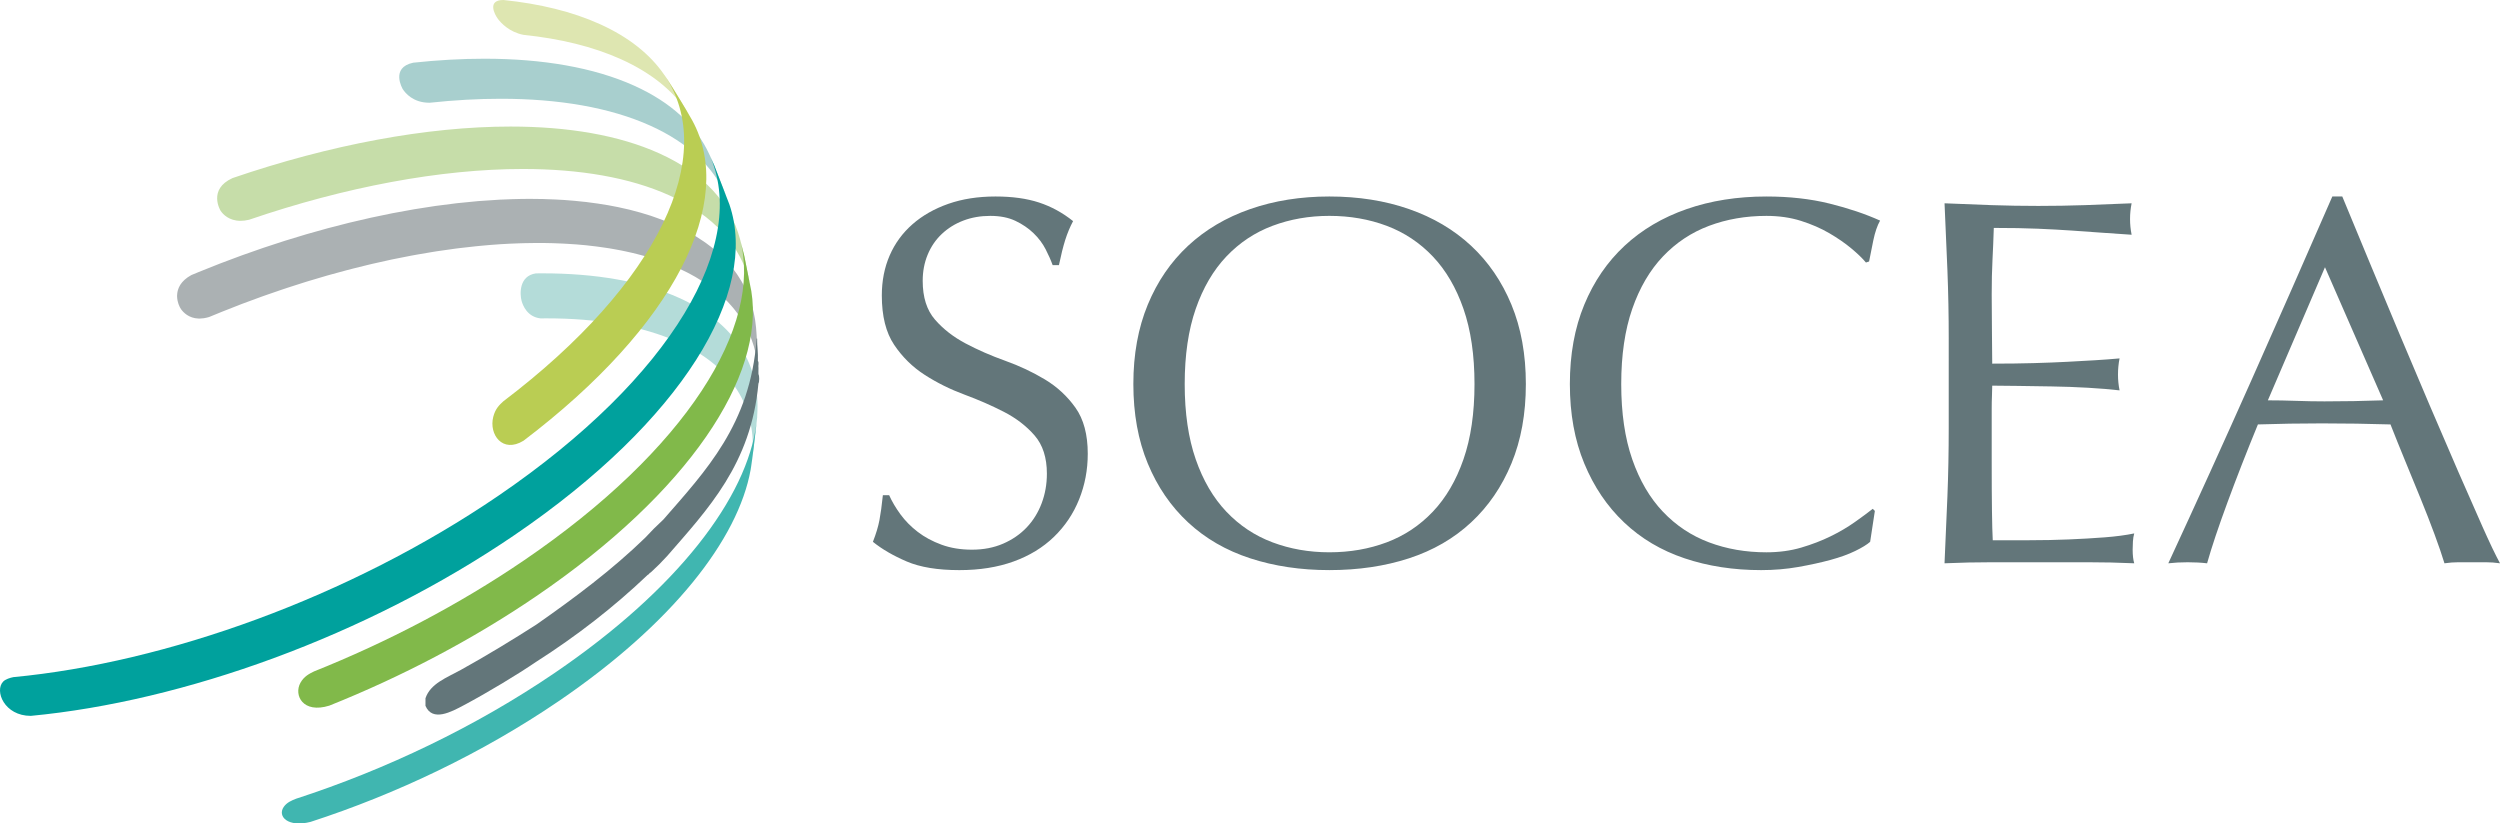 <!-- Generator: Adobe Illustrator 18.1.1, SVG Export Plug-In  -->
<svg version="1.1"
	 xmlns="http://www.w3.org/2000/svg" xmlns:xlink="http://www.w3.org/1999/xlink" xmlns:a="http://ns.adobe.com/AdobeSVGViewerExtensions/3.0/"
	 x="0px" y="0px" width="410.987px" height="135.372px" viewBox="0 0 410.987 135.372" enable-background="new 0 0 410.987 135.372"
	 xml:space="preserve">
<defs>
</defs>
<g>
	<g>
		<path fill="#63767A" d="M148.025,84.55c0.775,1.062,1.723,2.023,2.843,2.885c1.12,0.861,2.426,1.566,3.92,2.111
			c1.492,0.547,3.157,0.818,4.996,0.818c1.896,0,3.604-0.33,5.126-0.99c1.521-0.66,2.814-1.551,3.877-2.672
			c1.061-1.119,1.88-2.439,2.455-3.962c0.573-1.52,0.861-3.144,0.861-4.867c0-2.642-0.676-4.738-2.025-6.289
			c-1.35-1.551-3.03-2.843-5.04-3.877c-2.011-1.034-4.178-1.981-6.504-2.843c-2.326-0.862-4.494-1.938-6.504-3.23
			c-2.011-1.292-3.691-2.942-5.04-4.954c-1.35-2.01-2.024-4.708-2.024-8.098c0-2.412,0.431-4.609,1.293-6.59
			c0.861-1.981,2.11-3.689,3.747-5.126c1.637-1.435,3.604-2.555,5.901-3.359c2.296-0.804,4.88-1.206,7.753-1.206
			c2.757,0,5.139,0.331,7.15,0.991c2.01,0.661,3.876,1.68,5.6,3.058c-0.518,0.977-0.948,2.011-1.293,3.101
			c-0.345,1.092-0.688,2.47-1.033,4.135h-1.034c-0.288-0.804-0.676-1.68-1.163-2.627c-0.488-0.948-1.149-1.823-1.981-2.627
			c-0.833-0.804-1.823-1.478-2.972-2.024c-1.149-0.545-2.528-0.819-4.135-0.819c-1.608,0-3.088,0.259-4.436,0.775
			c-1.351,0.517-2.528,1.25-3.532,2.197c-1.006,0.948-1.781,2.083-2.326,3.403c-0.547,1.322-0.818,2.757-0.818,4.308
			c0,2.7,0.675,4.824,2.024,6.375c1.349,1.551,3.028,2.858,5.04,3.92c2.009,1.063,4.178,2.011,6.504,2.843
			c2.326,0.833,4.493,1.852,6.504,3.058c2.01,1.206,3.689,2.757,5.04,4.652c1.349,1.896,2.024,4.423,2.024,7.581
			c0,2.643-0.475,5.141-1.422,7.496c-0.947,2.355-2.326,4.408-4.135,6.158c-1.809,1.753-4.02,3.102-6.634,4.049
			c-2.614,0.948-5.586,1.422-8.916,1.422c-3.562,0-6.447-0.474-8.658-1.422c-2.211-0.947-4.063-2.023-5.556-3.23
			c0.517-1.32,0.875-2.512,1.076-3.574c0.201-1.062,0.388-2.426,0.561-4.092h1.033C146.632,82.438,147.25,83.487,148.025,84.55z"/>
		<path fill="#63767A" d="M188.687,50.09c1.579-3.819,3.79-7.049,6.633-9.691c2.843-2.641,6.246-4.652,10.209-6.03
			c3.963-1.378,8.298-2.067,13.008-2.067c4.767,0,9.132,0.689,13.095,2.067c3.963,1.378,7.365,3.389,10.208,6.03
			c2.843,2.642,5.054,5.873,6.634,9.691c1.579,3.82,2.369,8.17,2.369,13.051c0,4.882-0.79,9.232-2.369,13.051
			c-1.58,3.82-3.791,7.051-6.634,9.691c-2.843,2.643-6.245,4.609-10.208,5.902c-3.963,1.291-8.328,1.938-13.095,1.938
			c-4.71,0-9.045-0.646-13.008-1.938c-3.963-1.293-7.366-3.26-10.209-5.902c-2.843-2.641-5.054-5.871-6.633-9.691
			c-1.58-3.818-2.369-8.168-2.369-13.051C186.317,58.261,187.107,53.911,188.687,50.09z M240.59,50.78
			c-1.206-3.474-2.886-6.345-5.039-8.615c-2.154-2.268-4.682-3.948-7.581-5.04c-2.901-1.09-6.045-1.637-9.434-1.637
			c-3.331,0-6.447,0.547-9.347,1.637c-2.9,1.091-5.428,2.771-7.581,5.04c-2.153,2.27-3.833,5.141-5.039,8.615
			c-1.206,3.475-1.81,7.596-1.81,12.362c0,4.768,0.604,8.889,1.81,12.362c1.206,3.476,2.886,6.347,5.039,8.614
			c2.153,2.27,4.681,3.949,7.581,5.04c2.899,1.091,6.016,1.637,9.347,1.637c3.389,0,6.532-0.546,9.434-1.637
			c2.899-1.091,5.427-2.771,7.581-5.04c2.153-2.268,3.833-5.139,5.039-8.614c1.206-3.474,1.81-7.595,1.81-12.362
			C242.4,58.375,241.796,54.255,240.59,50.78z"/>
		<path fill="#63767A" d="M304.984,90.579c-1.12,0.547-2.471,1.034-4.049,1.465c-1.58,0.431-3.347,0.818-5.298,1.163
			c-1.953,0.345-3.993,0.517-6.117,0.517c-4.537,0-8.73-0.646-12.577-1.938c-3.849-1.293-7.165-3.26-9.95-5.902
			c-2.786-2.641-4.968-5.871-6.547-9.691c-1.58-3.818-2.369-8.168-2.369-13.051c0-4.881,0.789-9.231,2.369-13.051
			c1.579-3.819,3.79-7.049,6.633-9.691c2.843-2.641,6.246-4.652,10.209-6.03c3.963-1.378,8.326-2.067,13.094-2.067
			c3.791,0,7.25,0.388,10.381,1.163c3.13,0.775,5.901,1.71,8.314,2.8c-0.46,0.805-0.833,1.896-1.12,3.274
			c-0.288,1.378-0.517,2.528-0.689,3.446l-0.517,0.172c-0.574-0.689-1.378-1.465-2.412-2.326c-1.033-0.861-2.239-1.693-3.618-2.498
			c-1.378-0.804-2.929-1.478-4.651-2.024c-1.724-0.545-3.618-0.819-5.686-0.819c-3.389,0-6.533,0.547-9.433,1.637
			c-2.9,1.091-5.428,2.771-7.581,5.04c-2.153,2.27-3.833,5.141-5.039,8.615c-1.206,3.475-1.81,7.596-1.81,12.362
			c0,4.768,0.603,8.889,1.81,12.362c1.206,3.476,2.886,6.347,5.039,8.614c2.153,2.27,4.681,3.949,7.581,5.04
			c2.899,1.091,6.044,1.637,9.433,1.637c2.068,0,3.977-0.259,5.729-0.775c1.751-0.517,3.359-1.134,4.824-1.853
			c1.464-0.717,2.785-1.492,3.963-2.326c1.176-0.831,2.167-1.563,2.972-2.196l0.345,0.345l-0.775,5.082
			C306.923,89.532,306.105,90.034,304.984,90.579z"/>
		<path fill="#63767A" d="M320.146,44.448c-0.144-3.675-0.301-7.351-0.474-11.027c2.585,0.116,5.154,0.215,7.71,0.302
			c2.556,0.086,5.126,0.129,7.711,0.129c2.584,0,5.139-0.043,7.667-0.129c2.526-0.086,5.082-0.186,7.667-0.302
			c-0.173,0.861-0.259,1.723-0.259,2.584c0,0.861,0.086,1.723,0.259,2.585c-1.839-0.114-3.519-0.229-5.04-0.345
			c-1.522-0.114-3.131-0.228-4.824-0.344c-1.694-0.115-3.547-0.216-5.557-0.302c-2.011-0.086-4.423-0.129-7.236-0.129
			c-0.058,1.839-0.129,3.59-0.215,5.255c-0.086,1.666-0.129,3.561-0.129,5.685c0,2.24,0.013,4.423,0.043,6.547
			c0.028,2.125,0.043,3.734,0.043,4.824c2.526,0,4.794-0.028,6.806-0.086c2.01-0.057,3.847-0.129,5.513-0.215
			c1.665-0.086,3.201-0.172,4.609-0.258c1.406-0.086,2.742-0.186,4.006-0.302c-0.173,0.861-0.259,1.752-0.259,2.67
			c0,0.862,0.086,1.723,0.259,2.584c-1.494-0.172-3.231-0.315-5.212-0.431c-1.981-0.114-3.963-0.185-5.944-0.215
			c-1.981-0.028-3.849-0.057-5.6-0.086c-1.752-0.028-3.145-0.043-4.178-0.043c0,0.517-0.015,1.077-0.043,1.68
			c-0.03,0.603-0.043,1.365-0.043,2.283v3.36v5.169c0,3.273,0.013,5.974,0.043,8.098c0.028,2.125,0.071,3.734,0.129,4.824
			c1.896,0,3.905,0,6.03,0c2.182,0,4.321-0.043,6.418-0.129c2.096-0.086,4.077-0.201,5.944-0.345
			c1.865-0.144,3.489-0.358,4.867-0.646c-0.116,0.403-0.188,0.849-0.216,1.335c-0.029,0.489-0.043,0.935-0.043,1.336
			c0,0.92,0.086,1.666,0.259,2.24c-2.585-0.116-5.155-0.173-7.71-0.173c-2.557,0-5.155,0-7.797,0s-5.255,0-7.839,0
			c-2.585,0-5.198,0.057-7.84,0.173c0.173-3.676,0.33-7.336,0.474-10.984c0.143-3.646,0.216-7.365,0.216-11.156V55.647
			C320.361,51.856,320.289,48.124,320.146,44.448z"/>
		<path fill="#63767A" d="M410.987,92.604c-0.805-0.116-1.565-0.173-2.282-0.173c-0.719,0-1.479,0-2.283,0c-0.805,0-1.565,0-2.283,0
			c-0.719,0-1.479,0.057-2.282,0.173c-0.402-1.32-0.948-2.914-1.637-4.781c-0.69-1.866-1.451-3.819-2.283-5.858
			c-0.833-2.038-1.68-4.105-2.541-6.202c-0.862-2.096-1.667-4.092-2.412-5.988c-1.839-0.057-3.705-0.1-5.6-0.129
			c-1.896-0.027-3.791-0.043-5.686-0.043c-1.78,0-3.531,0.016-5.255,0.043c-1.723,0.029-3.476,0.072-5.255,0.129
			c-1.839,4.48-3.504,8.744-4.996,12.793c-1.494,4.049-2.614,7.396-3.359,10.037c-0.978-0.116-2.04-0.173-3.188-0.173
			c-1.15,0-2.212,0.057-3.188,0.173c4.651-10.051,9.188-20.043,13.611-29.979c4.421-9.936,8.873-20.043,13.353-30.324h1.637
			c1.378,3.331,2.871,6.935,4.479,10.811c1.607,3.877,3.244,7.796,4.91,11.759c1.665,3.963,3.33,7.897,4.997,11.802
			c1.665,3.906,3.23,7.538,4.694,10.897c1.465,3.359,2.785,6.361,3.963,9.002C409.278,89.216,410.24,91.226,410.987,92.604z
			 M372.824,65.812c1.493,0,3.044,0.03,4.652,0.086c1.607,0.058,3.158,0.086,4.652,0.086c1.606,0,3.215-0.013,4.824-0.043
			c1.606-0.028,3.215-0.071,4.824-0.129l-9.562-21.881L372.824,65.812z"/>
	</g>
	<g>
		<g>
			<path fill="#A8CFCE" d="M116.578,25.307c-2.124-4.609-6.193-8.455-12.316-11.22c-6.672-3.008-15.119-4.435-24.633-4.435
				c-3.75,0-7.664,0.222-11.703,0.655c-3.791,0.805-1.745,4.295-1.723,4.331c0.434,0.679,1.729,2.25,4.373,2.25
				c0.027,0,0.055,0,0.082,0c4.026-0.431,7.933-0.652,11.672-0.652c9.498,0,17.928,1.422,24.587,4.427
				c6.278,2.835,10.393,6.808,12.459,11.574l-1.95-5.027L116.578,25.307z"/>
		</g>
		<g>
			<g>
				<path fill="#B4DCD9" d="M123.674,75.221c-0.095,0.694-0.187,1.363-0.27,1.981C123.525,76.533,123.614,75.873,123.674,75.221z"/>
			</g>
			<g>
				<path fill="#B4DCD9" d="M111.684,48.989c-6.092-2.75-13.804-4.054-22.49-4.054c-0.361,0-0.725,0.002-1.09,0.007
					c-2.83,0.407-2.647,3.475-2.359,4.518c0.215,0.785,0.951,2.634,3.104,2.881c0.344-0.004,0.687-0.006,1.027-0.006
					c8.331,0,15.729,1.247,21.571,3.884c9.048,4.082,12.974,10.867,12.228,19c0.293-2.155,0.61-4.558,0.776-6.484l0.029-0.409
					C125.062,60.059,120.943,53.167,111.684,48.989z"/>
			</g>
		</g>
		<g>
			<path fill="#C6DDA9" d="M121.638,39.244c-1.587-5.867-5.95-10.735-13.272-14.038c-6.619-2.988-15.001-4.402-24.442-4.402
				c-13.716,0-29.666,2.985-45.696,8.47c-4.104,1.862-1.986,5.341-1.962,5.377c0.372,0.552,1.358,1.651,3.279,1.651
				c0.423,0,0.89-0.053,1.405-0.177c15.789-5.402,31.504-8.344,45.014-8.344c9.297,0,17.548,1.392,24.067,4.334
				c7.431,3.352,11.766,8.34,13.205,14.357l-0.879-4.39L121.638,39.244z"/>
		</g>
		<g>
			<path fill="#DEE6B1" d="M109.19,12.288c-2.293-3.341-5.805-6.172-10.587-8.33C94.078,1.916,88.724,0.615,82.768,0
				c-0.008,0-0.014,0-0.021,0c-2.655,0-1.489,2.321-0.87,3.137c0.482,0.631,1.852,2.15,4.201,2.597
				c6.023,0.622,11.438,1.938,16.016,4.005c5.049,2.278,8.698,5.295,11.006,8.872c-1.082-1.827-2.322-3.951-3.391-5.559
				L109.19,12.288z"/>
		</g>
		<g>
			<path fill="#ABB1B3" d="M114.306,45.516c0.47,0.271,0.923,0.55,1.359,0.837c0.108,0.071,0.224,0.139,0.329,0.21
				c0.53,0.359,1.033,0.732,1.514,1.116c0.305,0.243,0.598,0.491,0.883,0.743c0.064,0.058,0.133,0.112,0.197,0.17
				c0.352,0.319,0.687,0.646,1.008,0.979c0.092,0.096,0.177,0.195,0.266,0.292c0.225,0.243,0.445,0.487,0.653,0.736
				c0.105,0.127,0.205,0.255,0.307,0.383c0.177,0.223,0.349,0.449,0.514,0.678c0.112,0.156,0.221,0.313,0.327,0.472
				c0.147,0.219,0.289,0.439,0.425,0.663c0.1,0.163,0.198,0.327,0.292,0.493c0.128,0.226,0.249,0.456,0.366,0.686
				c0.085,0.167,0.171,0.333,0.251,0.503c0.112,0.24,0.215,0.484,0.316,0.729c0.068,0.164,0.14,0.328,0.203,0.494
				c0.101,0.269,0.19,0.542,0.279,0.815c0.048,0.149,0.101,0.293,0.144,0.442c0.109,0.371,0.204,0.749,0.289,1.128
				c0.013,0.055,0.029,0.107,0.041,0.162c0.094,0.435,0.17,0.877,0.232,1.323c0.021,0.144,0.031,0.29,0.048,0.435
				c0.035,0.299,0.068,0.598,0.09,0.901c0.002,0.072,0.005,0.141,0.007,0.212c0.006,0.177,0.012,0.354,0.018,0.526
				c0.01,0.286,0.02,0.566,0.028,0.835c0.001,0.008,0.001,0.015,0.001,0.023c0.001-0.133,0.001-0.266-0.001-0.398
				c-0.002-0.212-0.019-0.419-0.027-0.63c-0.008-0.183-0.011-0.367-0.023-0.548c-0.003-0.042-0.003-0.084-0.006-0.125
				c-0.006-0.208-0.014-0.415-0.021-0.627c-0.007-0.187-0.013-0.374-0.02-0.564c-0.005-0.132-0.009-0.263-0.014-0.396
				c-0.012-0.316-0.023-0.633-0.036-0.951c-0.001-0.034-0.002-0.066-0.004-0.1c-0.014-0.348-0.029-0.695-0.044-1.04
				c-0.004-0.087-0.009-0.172-0.013-0.259c-0.013-0.258-0.025-0.512-0.039-0.764c-0.006-0.109-0.012-0.217-0.018-0.325
				c-0.014-0.24-0.028-0.475-0.044-0.708c-0.006-0.095-0.012-0.192-0.019-0.287c-0.021-0.319-0.045-0.631-0.07-0.929
				c-0.039-0.425-0.092-0.846-0.157-1.262c-0.022-0.138-0.051-0.273-0.075-0.41c-0.05-0.277-0.101-0.554-0.162-0.826
				c-0.036-0.16-0.079-0.317-0.119-0.476c-0.062-0.246-0.125-0.491-0.198-0.732c-0.049-0.166-0.104-0.329-0.157-0.493
				c-0.076-0.231-0.155-0.461-0.24-0.689c-0.062-0.165-0.127-0.329-0.193-0.491c-0.092-0.224-0.188-0.445-0.289-0.665
				c-0.072-0.16-0.146-0.318-0.224-0.475c-0.109-0.223-0.226-0.442-0.346-0.66c-0.081-0.149-0.161-0.298-0.247-0.445
				c-0.134-0.23-0.278-0.456-0.423-0.681c-0.083-0.129-0.162-0.26-0.249-0.388c-0.022-0.033-0.041-0.066-0.063-0.098
				c-0.128-0.187-0.271-0.367-0.407-0.55c-0.104-0.139-0.2-0.28-0.309-0.416c-0.18-0.229-0.374-0.452-0.566-0.675
				c-0.101-0.116-0.193-0.234-0.297-0.349c-0.277-0.307-0.568-0.606-0.869-0.901c-0.028-0.027-0.053-0.056-0.08-0.082
				c-0.323-0.314-0.66-0.621-1.011-0.921c-0.008-0.006-0.017-0.012-0.023-0.018c-0.469-0.399-0.969-0.784-1.486-1.16
				c-0.138-0.101-0.281-0.199-0.423-0.297c-0.435-0.302-0.886-0.597-1.353-0.883c-0.088-0.054-0.166-0.113-0.256-0.167
				c-0.041-0.025-0.088-0.047-0.13-0.072c-0.32-0.189-0.655-0.37-0.99-0.551c-0.171-0.093-0.335-0.188-0.511-0.279
				c-0.518-0.267-1.051-0.527-1.604-0.776c-0.101-0.045-0.203-0.091-0.305-0.136c-0.243-0.107-0.498-0.203-0.745-0.306
				c-0.276-0.115-0.55-0.232-0.833-0.341c-0.304-0.118-0.617-0.227-0.928-0.339c-0.293-0.104-0.582-0.213-0.881-0.312
				c-0.053-0.017-0.101-0.037-0.154-0.055c-0.328-0.108-0.669-0.207-1.006-0.308c-0.217-0.066-0.428-0.136-0.648-0.199
				c-0.516-0.148-1.042-0.287-1.572-0.42c-0.103-0.025-0.201-0.055-0.304-0.08c-0.003-0.001-0.006-0.001-0.009-0.002
				c-0.616-0.151-1.243-0.29-1.878-0.421c-0.208-0.042-0.421-0.08-0.63-0.12c-0.344-0.067-0.684-0.137-1.032-0.198
				c-0.062-0.011-0.126-0.017-0.187-0.027c-1.008-0.174-2.037-0.322-3.086-0.45c-0.092-0.011-0.176-0.028-0.268-0.039
				c-0.125-0.015-0.259-0.021-0.385-0.036c-1.006-0.113-2.023-0.211-3.064-0.283c-0.031-0.002-0.061-0.006-0.091-0.008
				c-0.008-0.001-0.017-0.001-0.025-0.002c-1.028-0.069-2.078-0.113-3.138-0.144c-0.128-0.004-0.25-0.014-0.378-0.017
				c-0.219-0.005-0.443-0.004-0.664-0.008c-0.327-0.005-0.654-0.01-0.984-0.012c-0.174-0.001-0.344-0.006-0.518-0.006
				c-0.455,0-0.914,0.003-1.374,0.01c-0.009,0-0.02,0.001-0.028,0.001c-1.036,0.016-2.088,0.053-3.149,0.103
				c-0.122,0.005-0.24,0.005-0.363,0.012c-0.166,0.008-0.338,0.024-0.506,0.034c-0.834,0.046-1.674,0.102-2.521,0.168
				c-0.172,0.014-0.34,0.02-0.512,0.034c-0.07,0.006-0.143,0.015-0.211,0.021c-1.035,0.088-2.08,0.19-3.133,0.308
				c-0.066,0.008-0.131,0.012-0.197,0.019c-0.189,0.021-0.384,0.051-0.574,0.073c-0.815,0.096-1.635,0.201-2.46,0.315
				c-0.169,0.023-0.335,0.041-0.505,0.064c-0.159,0.022-0.322,0.052-0.48,0.075c-0.842,0.123-1.688,0.255-2.539,0.395
				c-0.174,0.029-0.346,0.052-0.521,0.082c-0.054,0.009-0.109,0.021-0.162,0.03c-1.06,0.18-2.125,0.374-3.195,0.582
				c-0.061,0.012-0.121,0.021-0.182,0.033c-0.197,0.038-0.398,0.084-0.596,0.124c-0.814,0.163-1.633,0.332-2.454,0.51
				c-0.164,0.036-0.326,0.066-0.491,0.102c-0.19,0.042-0.381,0.09-0.57,0.133c-0.766,0.171-1.533,0.351-2.303,0.535
				c-0.223,0.054-0.443,0.101-0.666,0.155c-0.103,0.025-0.206,0.054-0.309,0.079c-1.066,0.263-2.133,0.535-3.206,0.823
				c-0.009,0.002-0.017,0.004-0.025,0.006c-0.065,0.018-0.131,0.037-0.195,0.055c-1.001,0.27-2.003,0.553-3.008,0.844
				c-0.112,0.033-0.224,0.062-0.337,0.095c-0.232,0.067-0.466,0.143-0.698,0.212c-0.746,0.222-1.493,0.448-2.241,0.681
				c-0.2,0.063-0.4,0.12-0.601,0.183c-0.175,0.055-0.349,0.116-0.523,0.171c-0.784,0.25-1.569,0.508-2.354,0.771
				c-0.221,0.074-0.441,0.142-0.662,0.217c-0.076,0.026-0.153,0.055-0.231,0.081c-1.082,0.369-2.164,0.747-3.247,1.139
				c-0.021,0.007-0.042,0.014-0.062,0.022c-0.12,0.043-0.241,0.091-0.36,0.135c-0.938,0.342-1.874,0.692-2.811,1.051
				c-0.123,0.047-0.246,0.091-0.369,0.138c-0.225,0.087-0.449,0.181-0.674,0.268c-0.75,0.294-1.498,0.591-2.246,0.895
				c-0.207,0.083-0.414,0.162-0.619,0.247c-0.398,0.164-0.795,0.327-1.191,0.494c-0.217,0.117-0.414,0.239-0.595,0.364
				c-0.06,0.042-0.108,0.086-0.164,0.128c-0.114,0.086-0.229,0.171-0.329,0.26c-0.059,0.052-0.106,0.105-0.16,0.158
				c-0.082,0.082-0.167,0.163-0.238,0.246c-0.051,0.058-0.092,0.117-0.137,0.176c-0.062,0.08-0.124,0.16-0.177,0.241
				c-0.04,0.062-0.071,0.124-0.106,0.185c-0.045,0.08-0.09,0.16-0.127,0.24c-0.03,0.063-0.054,0.126-0.078,0.19
				c-0.031,0.079-0.061,0.158-0.086,0.237c-0.02,0.064-0.035,0.128-0.051,0.192c-0.019,0.078-0.036,0.155-0.049,0.231
				c-0.011,0.064-0.02,0.127-0.026,0.191c-0.009,0.076-0.015,0.15-0.019,0.225c-0.002,0.028-0.006,0.057-0.008,0.085v0.173
				c0,0.004,0.002,0.009,0.002,0.014c0.006,0.206,0.031,0.404,0.066,0.595c0.005,0.03,0.01,0.06,0.016,0.09
				c0.037,0.181,0.085,0.351,0.14,0.511c0.01,0.029,0.019,0.056,0.029,0.083c0.058,0.156,0.119,0.3,0.183,0.427
				c0.009,0.018,0.018,0.031,0.025,0.048c0.068,0.128,0.137,0.244,0.2,0.333c0.039,0.055,0.087,0.117,0.14,0.181
				c0.014,0.017,0.026,0.032,0.041,0.049c0.057,0.068,0.118,0.138,0.19,0.211c0.006,0.005,0.012,0.01,0.016,0.015
				c0.067,0.067,0.142,0.135,0.221,0.203c0.021,0.019,0.042,0.036,0.064,0.054c0.088,0.072,0.183,0.143,0.286,0.213
				c0.013,0.008,0.027,0.016,0.04,0.024c0.095,0.062,0.196,0.119,0.303,0.174c0.029,0.015,0.058,0.029,0.088,0.044
				c0.121,0.059,0.25,0.113,0.389,0.161c0.024,0.007,0.049,0.014,0.072,0.021c0.123,0.04,0.252,0.072,0.387,0.099
				c0.037,0.008,0.074,0.016,0.113,0.022c0.156,0.027,0.322,0.045,0.495,0.053c0.013,0,0.023,0.003,0.036,0.003
				c0.047,0.001,0.096,0.001,0.145,0.001c0.017,0,0.035-0.004,0.051-0.004c0.207-0.002,0.424-0.019,0.654-0.052
				c0.036-0.006,0.074-0.014,0.11-0.021c0.243-0.041,0.496-0.096,0.766-0.179c0.722-0.302,1.444-0.594,2.169-0.887
				c0.986-0.397,1.975-0.787,2.963-1.164c0.087-0.034,0.174-0.069,0.26-0.102c1.072-0.408,2.143-0.801,3.215-1.185
				c0.309-0.111,0.617-0.217,0.926-0.326c0.784-0.276,1.568-0.546,2.352-0.81c0.342-0.115,0.684-0.229,1.025-0.342
				c0.82-0.271,1.641-0.532,2.46-0.789c0.264-0.082,0.528-0.168,0.792-0.249c1.062-0.326,2.124-0.641,3.182-0.943
				c0.248-0.071,0.496-0.137,0.743-0.207c0.835-0.234,1.668-0.461,2.499-0.68c0.338-0.089,0.674-0.176,1.01-0.262
				c0.801-0.205,1.601-0.403,2.398-0.594c0.285-0.068,0.57-0.139,0.855-0.206c1.063-0.249,2.125-0.486,3.18-0.708
				c0.18-0.038,0.358-0.071,0.538-0.108c0.896-0.185,1.788-0.36,2.676-0.527c0.319-0.059,0.638-0.117,0.956-0.174
				c0.818-0.147,1.635-0.285,2.446-0.416c0.267-0.043,0.534-0.089,0.8-0.129c1.053-0.163,2.1-0.312,3.139-0.446
				c0.217-0.028,0.432-0.052,0.649-0.079c0.868-0.107,1.73-0.204,2.587-0.291c0.287-0.029,0.573-0.058,0.859-0.084
				c1.037-0.098,2.068-0.185,3.087-0.251c0.026-0.002,0.054-0.004,0.08-0.006c1.06-0.068,2.104-0.114,3.14-0.149
				c0.32-0.011,0.641-0.02,0.958-0.027c0.522-0.012,1.041-0.02,1.558-0.024c0.488-0.003,0.979-0.008,1.463-0.003
				c1.059,0.01,2.098,0.046,3.127,0.095c0.235,0.012,0.47,0.024,0.703,0.037c1.057,0.06,2.102,0.135,3.123,0.238
				c0.094,0.009,0.185,0.022,0.277,0.032c1.019,0.106,2.016,0.236,2.994,0.385c0.203,0.031,0.409,0.058,0.61,0.091
				c0.242,0.039,0.479,0.083,0.72,0.125c0.402,0.07,0.803,0.143,1.197,0.221c0.257,0.051,0.511,0.104,0.764,0.159
				c0.361,0.077,0.721,0.157,1.076,0.241c0.285,0.067,0.568,0.136,0.85,0.208c0.34,0.086,0.676,0.177,1.01,0.27
				c0.271,0.076,0.543,0.152,0.81,0.232c0.315,0.093,0.623,0.192,0.931,0.292c0.306,0.098,0.608,0.198,0.907,0.302
				c0.294,0.103,0.582,0.209,0.869,0.317c0.296,0.111,0.59,0.223,0.879,0.34c0.453,0.182,0.904,0.366,1.34,0.563
				c0.512,0.231,1.003,0.472,1.484,0.719c0.15,0.078,0.297,0.159,0.445,0.238C113.749,45.199,114.029,45.356,114.306,45.516z"/>
		</g>
		<g>
			<path fill="#00A19D" d="M117.426,27.209l2.474,6.374c4.98,14.496-7.782,35.612-35.312,54.374
				c-24.42,16.644-54.473,27.352-79.52,29.727c-4.359,0.008-6.019-4.127-4.54-5.641c0.382-0.39,1.132-0.62,1.667-0.727
				c25.1-2.381,55.217-13.111,79.689-29.789c28.705-19.563,41.39-41.681,34.693-56.22L117.426,27.209"/>
		</g>
		<g>
			<g>
				<path fill="#40B6B0" d="M91.244,110.585c-13.071,8.908-27.905,15.96-42.559,20.716c-0.714,0.281-1.521,0.603-2.039,1.347
					c-1.094,1.574,0.716,3.42,4.422,2.461c14.043-4.555,28.26-11.313,40.789-19.854c18.572-12.656,29.483-26.535,31.547-38.053
					c0.365-2.268,0.688-5.229,0.955-7.65C122.842,81.821,111.344,96.89,91.244,110.585z"/>
			</g>
			<g>
				<path fill="#40B6B0" d="M124.359,69.552c0.007-0.051,0.011-0.101,0.017-0.152C124.371,69.451,124.365,69.5,124.359,69.552z"/>
			</g>
			<g>
				<path fill="#40B6B0" d="M124.48,68.328c-0.024,0.354-0.061,0.712-0.104,1.072c0.025-0.223,0.05-0.45,0.074-0.663L124.48,68.328z
					"/>
			</g>
		</g>
		<g>
			<path fill="#81B94A" d="M122.357,42.083l1.157,5.775c2.274,14-10.29,33.071-35.348,50.15
				c-10.566,7.199-22.205,13.265-34.025,17.994c-4.353,1.36-5.879-1.72-4.754-3.751c0.586-1.06,1.463-1.492,2.235-1.874
				c12.001-4.803,23.819-10.962,34.546-18.272c26.624-18.142,39.354-38.502,35.47-52.861L122.357,42.083"/>
		</g>
		<g>
			<path fill="#BACD53" d="M109.709,13.053c1.233,2.009,2.936,4.649,4.078,6.712c7.34,13.382-2.861,33.839-27.729,52.691
				c-3.445,2.116-5.71-1.031-4.97-3.93c0.348-1.354,1.016-1.963,1.659-2.555c25.591-19.399,35.476-40.52,26.442-53.684
				L109.709,13.053"/>
		</g>
		<g>
			<path fill-rule="evenodd" clip-rule="evenodd" fill="#63767A" d="M124.682,61.507c0-0.345,0-0.69,0-1.035
				c-0.065-0.348,0.134-0.961-0.104-1.138c0.079-1.321-0.16-2.322-0.103-3.622c-0.006-0.108-0.134-0.082-0.104,0.104
				c-1.029,13.939-8.346,21.592-15.314,29.593c-1.043,0.957-2.044,1.957-3.001,3c-5.445,5.281-11.584,9.869-17.899,14.279
				c-3.725,2.393-8.315,5.184-12.417,7.45c-2.306,1.274-5.001,2.241-5.794,4.655c0,0.414,0,0.828,0,1.242
				c1.153,2.684,4.271,0.984,6.312-0.104c3.992-2.127,8.902-5.096,11.899-7.14c6.632-4.231,12.749-8.979,18.313-14.278
				c0.24-0.07,0.277-0.345,0.518-0.414c0.939-0.854,1.837-1.75,2.69-2.691c6.715-7.735,13.788-15.114,15.003-28.35
				C124.854,62.779,124.854,61.788,124.682,61.507z"/>
		</g>
	</g>
</g>
</svg>